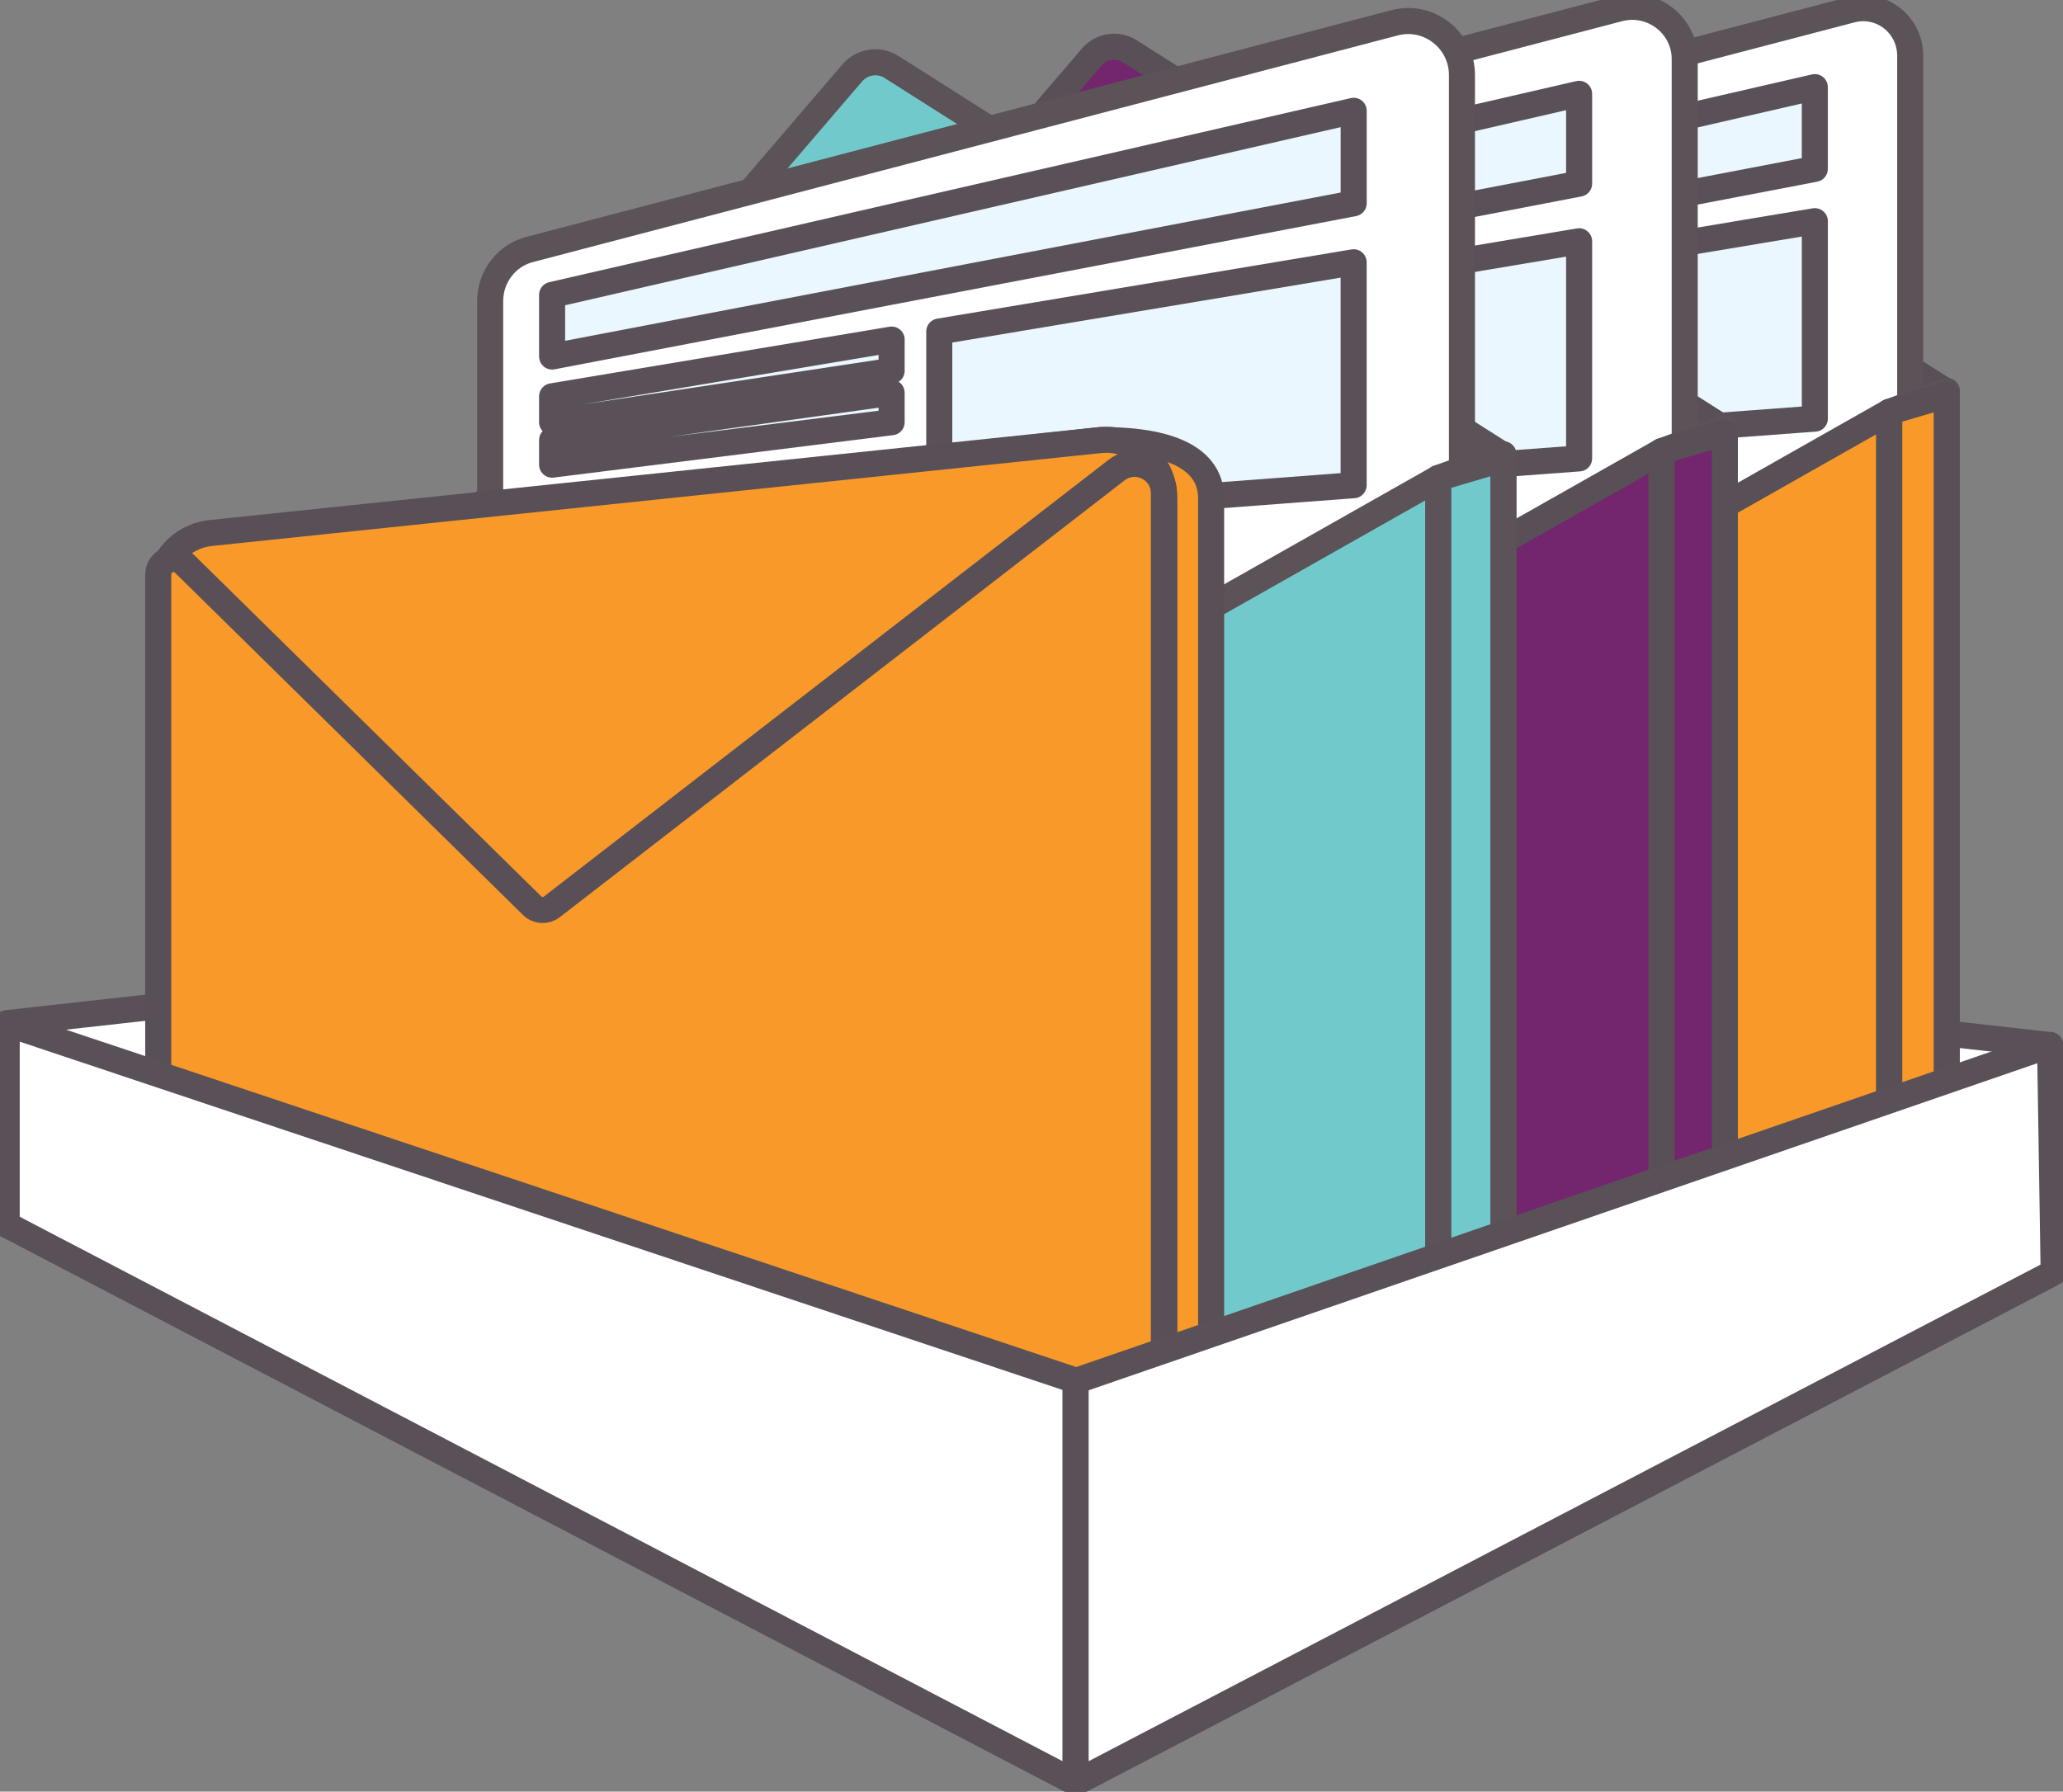 <svg width="137" height="119" viewBox="0 0 137 119" fill="none" xmlns="http://www.w3.org/2000/svg">
<rect x="0" y="0" width="137" height="119" fill="#808080" stroke="none"/>
<path d="M65.098 61.488L136.142 69.412V82.766L65.098 70.391V61.488Z" fill="white" stroke="#5A5158" stroke-width="1.73" stroke-miterlimit="10" stroke-linecap="round" stroke-linejoin="round"/>
<path d="M67.91 30.596L129.279 25.966V86.742L67.91 65.94V30.596Z" fill="#73256D" stroke="#594F57" stroke-width="1.73" stroke-miterlimit="10" stroke-linecap="round" stroke-linejoin="round"/>
<path d="M93.385 3.234L129.277 26.026L67.879 30.625L91.048 3.591C91.639 2.908 92.645 2.76 93.385 3.234Z" fill="#F89929" stroke="#594F57" stroke-width="1.73" stroke-miterlimit="10" stroke-linecap="round" stroke-linejoin="round"/>
<path d="M72.172 13.918L122.918 0.653C124.93 0.119 126.853 1.632 126.853 3.71V82.41C126.853 84.546 124.753 86.09 122.711 85.407L71.994 68.848C70.692 68.433 69.805 67.216 69.805 65.851V16.975C69.805 15.55 70.781 14.274 72.172 13.918Z" fill="white" stroke="#5B5358" stroke-width="1.73" stroke-miterlimit="10" stroke-linecap="round" stroke-linejoin="round"/>
<path d="M64.062 31.991L89.273 47.867L125.461 27.361V88.137L64.062 67.335V31.991Z" fill="#F89929" stroke="#594F57" stroke-width="1.73" stroke-miterlimit="10" stroke-linecap="round" stroke-linejoin="round"/>
<path d="M129.278 25.966L125.461 27.361" stroke="#5B5358" stroke-width="1.73" stroke-miterlimit="10" stroke-linecap="round" stroke-linejoin="round"/>
<path d="M129.278 26.233L125.461 27.361V88.137L129.278 86.327V26.233Z" fill="#F89929" stroke="#594F57" stroke-width="1.73" stroke-miterlimit="10" stroke-linecap="round" stroke-linejoin="round"/>
<path d="M120.519 11.217L73.441 20.239V16.618L120.519 5.787V11.217Z" fill="#EBF7FE" stroke="#5A5158" stroke-width="1.73" stroke-miterlimit="10" stroke-linecap="round" stroke-linejoin="round"/>
<path d="M93.385 21.07L73.441 24.097V22.554L93.385 19.23V21.07Z" fill="#EBF7FE" stroke="#5A5158" stroke-width="1.73" stroke-miterlimit="10" stroke-linecap="round" stroke-linejoin="round"/>
<path d="M93.385 24.097L73.441 26.56V25.136L93.385 22.346V24.097Z" fill="#EBF7FE" stroke="#5A5158" stroke-width="1.73" stroke-miterlimit="10" stroke-linecap="round" stroke-linejoin="round"/>
<path d="M120.52 27.806L96.168 29.616V18.755L120.52 14.69V27.806Z" fill="#EBF7FE" stroke="#5A5158" stroke-width="1.73" stroke-miterlimit="10" stroke-linecap="round" stroke-linejoin="round"/>
<path d="M71.46 68.967L136.38 84.517L71.431 118.407L0.445 81.342L71.46 68.967Z" fill="#EBF7FE" stroke="#5A5158" stroke-width="1.73" stroke-miterlimit="10" stroke-linecap="round" stroke-linejoin="round"/>
<path d="M46.988 33.504L114.541 28.429V95.319L46.988 72.409V33.504Z" fill="#73256D" stroke="#594F57" stroke-width="1.73" stroke-miterlimit="10" stroke-linecap="round" stroke-linejoin="round"/>
<path d="M75.039 3.413L114.541 28.489L46.988 33.563L72.495 3.799C73.116 3.057 74.211 2.879 75.039 3.413Z" fill="#73256D" stroke="#594F57" stroke-width="1.73" stroke-miterlimit="10" stroke-linecap="round" stroke-linejoin="round"/>
<path d="M51.694 15.164L107.529 0.564C109.719 -1.28015e-05 111.879 1.662 111.879 3.917V90.511C111.879 92.885 109.571 94.547 107.322 93.805L51.487 75.614C50.066 75.139 49.09 73.804 49.09 72.32V18.547C49.09 16.945 50.155 15.58 51.694 15.164Z" fill="white" stroke="#5B5358" stroke-width="1.73" stroke-miterlimit="10" stroke-linecap="round" stroke-linejoin="round"/>
<path d="M42.789 35.047L70.514 52.526L110.342 29.973V96.832L42.789 73.952V35.047Z" fill="#73256D" stroke="#594F57" stroke-width="1.73" stroke-miterlimit="10" stroke-linecap="round" stroke-linejoin="round"/>
<path d="M114.542 28.429L110.34 29.972" stroke="#5B5358" stroke-width="1.73" stroke-miterlimit="10" stroke-linecap="round" stroke-linejoin="round"/>
<path d="M114.542 28.726L110.34 29.973V96.832L114.542 94.844V28.726Z" fill="#73256D" stroke="#594F57" stroke-width="1.73" stroke-miterlimit="10" stroke-linecap="round" stroke-linejoin="round"/>
<path d="M104.866 12.197L53.113 22.138V18.132L104.866 6.232V12.197Z" fill="#EBF7FE" stroke="#5A5158" stroke-width="1.73" stroke-miterlimit="10" stroke-linecap="round" stroke-linejoin="round"/>
<path d="M75.039 23.058L53.113 26.352V24.66L75.039 21.01V23.058Z" fill="#EBF7FE" stroke="#5A5158" stroke-width="1.73" stroke-miterlimit="10" stroke-linecap="round" stroke-linejoin="round"/>
<path d="M75.039 26.352L53.113 29.082V27.509L75.039 24.453V26.352Z" fill="#EBF7FE" stroke="#5A5158" stroke-width="1.73" stroke-miterlimit="10" stroke-linecap="round" stroke-linejoin="round"/>
<path d="M104.866 30.447L78.117 32.436V20.506L104.866 16.025V30.447Z" fill="#EBF7FE" stroke="#5A5158" stroke-width="1.73" stroke-miterlimit="10" stroke-linecap="round" stroke-linejoin="round"/>
<path d="M71.431 60.064L0.445 67.958V81.341L71.431 68.967V60.064Z" fill="white" stroke="#5A5158" stroke-width="1.73" stroke-miterlimit="10" stroke-linecap="round" stroke-linejoin="round"/>
<path d="M30.359 35.403L99.836 30.18V98.939L30.359 75.406V35.403Z" fill="#72C9CB" stroke="#5B5358" stroke-width="1.73" stroke-miterlimit="10" stroke-linecap="round" stroke-linejoin="round"/>
<path d="M59.209 4.451L99.836 30.239L30.359 35.462L56.576 4.867C57.256 4.065 58.381 3.917 59.209 4.451Z" fill="#72C9CB" stroke="#5B5358" stroke-width="1.73" stroke-miterlimit="10" stroke-linecap="round" stroke-linejoin="round"/>
<path d="M35.214 16.559L92.618 1.513C94.867 0.92 97.086 2.641 97.086 4.986V94.043C97.086 96.476 94.719 98.197 92.411 97.456L35.007 78.73C33.527 78.255 32.551 76.89 32.551 75.317V20.002C32.551 18.369 33.646 16.945 35.214 16.559Z" fill="white" stroke="#5B5358" stroke-width="1.73" stroke-miterlimit="10" stroke-linecap="round" stroke-linejoin="round"/>
<path d="M26.039 36.976L54.563 54.93L95.516 31.753V100.541L26.039 76.979V36.976Z" fill="#72C9CB" stroke="#5B5358" stroke-width="1.73" stroke-miterlimit="10" stroke-linecap="round" stroke-linejoin="round"/>
<path d="M99.836 30.18L95.516 31.753" stroke="#5B5358" stroke-width="1.73" stroke-miterlimit="10" stroke-linecap="round" stroke-linejoin="round"/>
<path d="M99.836 30.477L95.516 31.753V100.542L99.836 98.464V30.477Z" fill="#72C9CB" stroke="#5B5358" stroke-width="1.73" stroke-miterlimit="10" stroke-linecap="round" stroke-linejoin="round"/>
<path d="M89.896 13.502L36.664 23.681V19.586L89.896 7.359V13.502Z" fill="#EBF7FE" stroke="#5A5158" stroke-width="1.73" stroke-miterlimit="10" stroke-linecap="round" stroke-linejoin="round"/>
<path d="M59.211 24.631L36.664 28.044V26.323L59.211 22.554V24.631Z" fill="#EBF7FE" stroke="#5A5158" stroke-width="1.73" stroke-miterlimit="10" stroke-linecap="round" stroke-linejoin="round"/>
<path d="M59.211 28.044L36.664 30.863V29.231L59.211 26.085V28.044Z" fill="#EBF7FE" stroke="#5A5158" stroke-width="1.73" stroke-miterlimit="10" stroke-linecap="round" stroke-linejoin="round"/>
<path d="M89.893 32.228L62.375 34.305V22.019L89.893 17.419V32.228Z" fill="#EBF7FE" stroke="#5A5158" stroke-width="1.73" stroke-miterlimit="10" stroke-linecap="round" stroke-linejoin="round"/>
<path d="M17.107 35.404L73.061 29.231C78.298 29.201 80.428 30.774 80.428 33.089V103.539C80.428 106.329 77.558 108.198 75.014 107.071L15.953 81.045C14.562 80.422 13.645 79.027 13.645 77.513V39.261C13.645 37.273 15.124 35.611 17.107 35.404Z" fill="#F89929" stroke="#594F57" stroke-width="1.73" stroke-miterlimit="10" stroke-linecap="round" stroke-linejoin="round"/>
<path d="M13.997 35.403L73.058 29.231C75.337 28.993 77.319 30.774 77.319 33.089V103.539C77.319 106.329 74.449 108.198 71.904 107.07L12.843 81.045C11.452 80.421 10.535 79.027 10.535 77.513V39.261C10.535 37.273 12.015 35.611 13.997 35.403Z" fill="#F89929" stroke="#594F57" stroke-width="1.73" stroke-miterlimit="10" stroke-linecap="round" stroke-linejoin="round"/>
<path d="M12.224 37.421L35.334 60.153C35.689 60.509 36.251 60.539 36.636 60.242L74.155 31.219C75.427 30.24 77.292 31.13 77.292 32.762V107.931C77.292 108.643 76.552 109.118 75.901 108.851L11.1 80.273C10.745 80.125 10.508 79.769 10.508 79.353V38.133C10.537 37.243 11.603 36.798 12.224 37.421Z" fill="#F89929" stroke="#594F57" stroke-width="1.73" stroke-miterlimit="10" stroke-linecap="round" stroke-linejoin="round"/>
<path d="M71.431 91.698L0.445 67.987V81.341L71.431 118.407V91.698Z" fill="white" stroke="#5A5158" stroke-width="1.73" stroke-miterlimit="10" stroke-linecap="round" stroke-linejoin="round"/>
<path d="M136.142 69.412L71.43 91.728V118.406L136.379 84.517L136.142 69.412Z" fill="white" stroke="#5A5158" stroke-width="1.73" stroke-miterlimit="10" stroke-linecap="round" stroke-linejoin="round"/>
</svg>
